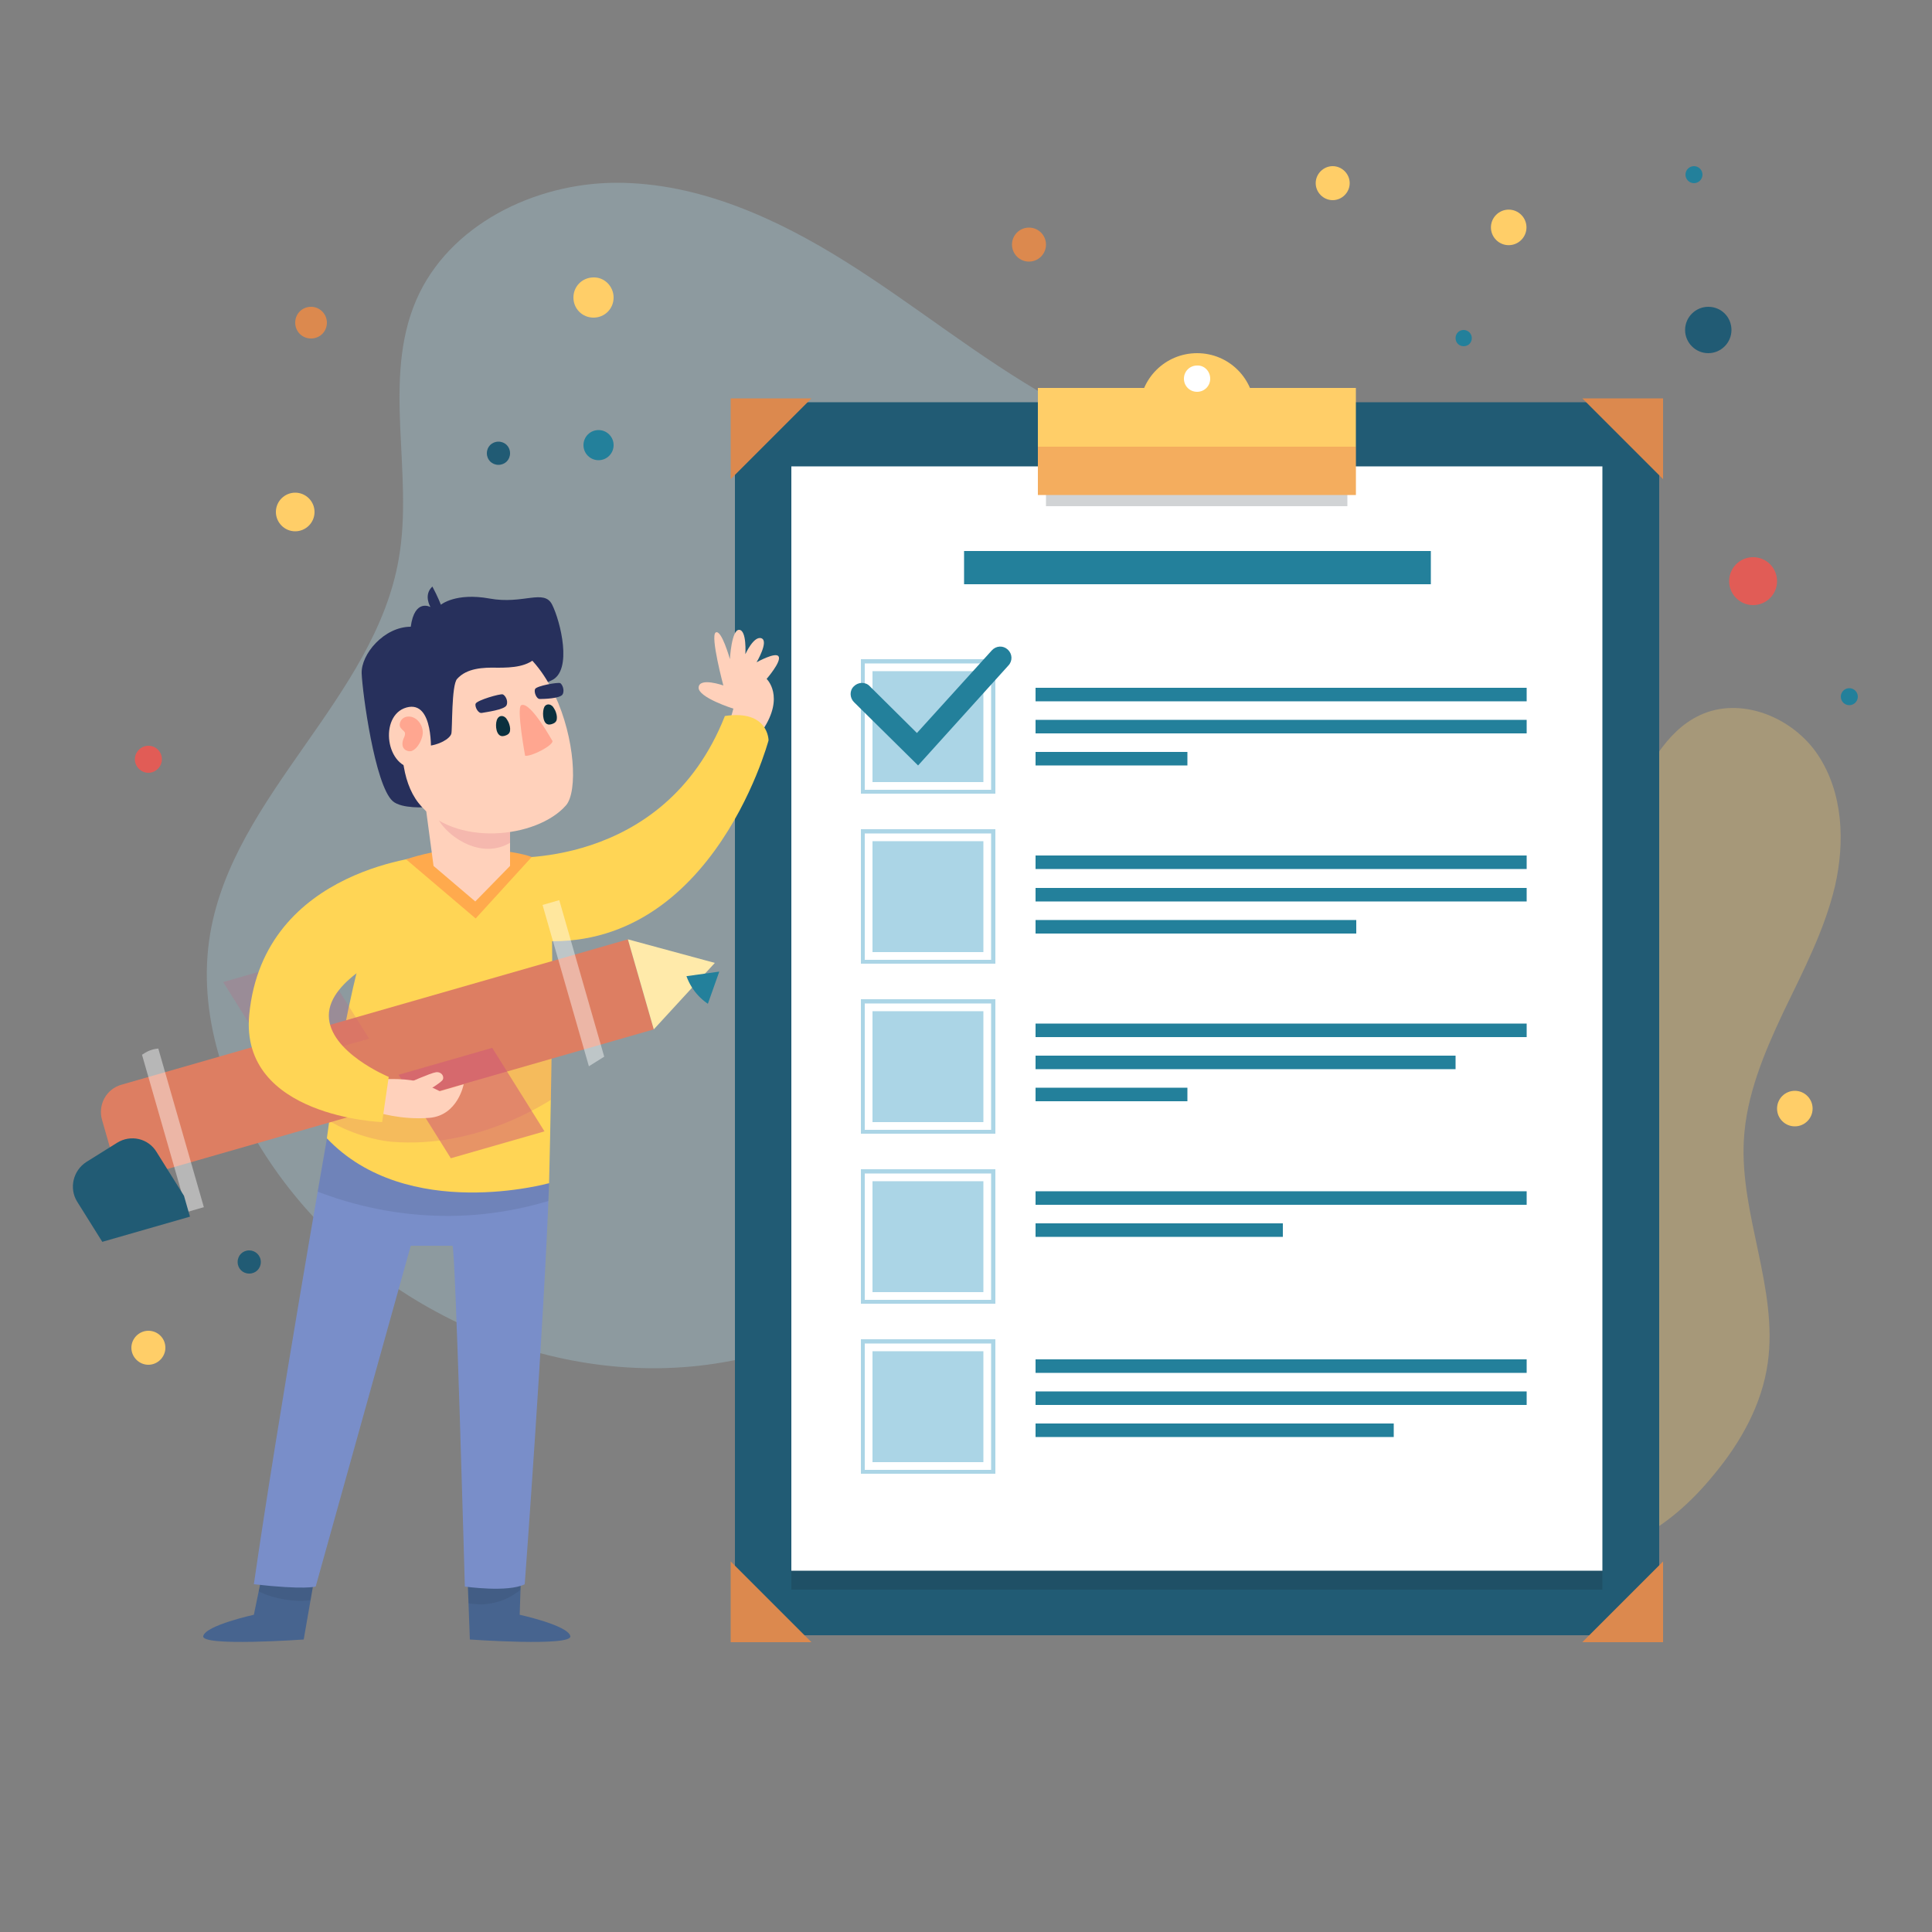 <?xml version="1.0" encoding="utf-8"?>
<!-- Generator: Adobe Illustrator 22.1.0, SVG Export Plug-In . SVG Version: 6.00 Build 0)  -->
<svg version="1.1" xmlns="http://www.w3.org/2000/svg" xmlns:xlink="http://www.w3.org/1999/xlink" x="0px" y="0px"
	 viewBox="0 0 500 500" style="enable-background:new 0 0 500 500;" xml:space="preserve">
<rect x="0" y="0" width="500" height="500" fill="#808080" stroke="none"/>
<style type="text/css">
	.st0{display:none;}
	.st1{display:inline;fill:#FFFFFF;}
	.st2{opacity:0.3;fill:#ABD5E6;}
	.st3{opacity:0.3;fill:#FFCE68;}
	.st4{fill:#215B74;}
	.st5{opacity:0.2;fill:#1D262D;}
	.st6{fill:#FFFFFF;}
	.st7{fill:#DC894E;}
	.st8{fill:#FFCE68;}
	.st9{opacity:0.2;clip-path:url(#XMLID_2_);fill:#CC2A3A;}
	.st10{fill:#ABD5E6;}
	.st11{fill:#23809B;}
	.st12{opacity:0.1;clip-path:url(#XMLID_3_);fill:#1D262D;}
	.st13{opacity:0.1;clip-path:url(#XMLID_4_);fill:#1D262D;}
	.st14{fill:#FFD1BB;}
	.st15{fill:#FFD555;}
	.st16{opacity:0.1;clip-path:url(#XMLID_5_);fill:#1D262D;}
	.st17{opacity:0.2;clip-path:url(#XMLID_6_);fill:#D15579;}
	.st18{fill:#798EC9;}
	.st19{opacity:0.43;clip-path:url(#XMLID_7_);fill:#FFFFFF;}
	.st20{clip-path:url(#XMLID_7_);fill:#215B74;}
	.st21{opacity:0.5;clip-path:url(#XMLID_7_);fill:#D15579;}
	.st22{opacity:0.2;clip-path:url(#XMLID_7_);fill:#D15579;}
	.st23{clip-path:url(#XMLID_8_);fill:#23809B;}
	.st24{fill:#FFAA4D;}
	.st25{fill:#27305C;}
	.st26{opacity:0.2;clip-path:url(#XMLID_9_);fill:#D15579;}
	.st27{fill:#FFA690;}
	.st28{fill:#0A303E;}
	.st29{fill:#E15C56;}
</style>
<g id="BACKGROUND" class="st0">
	<rect class="st1" width="500" height="500"/>
</g>
<g id="OBJECTS">
	<g>
		<path class="st2" d="M315.6,113.6c-15,2.8-30.3-3.1-43.6-10.5c-18.5-10.4-35-24-53-35.3s-38.2-20.5-59.4-20.5
			c-21.2,0-43.5,10.9-51.9,30.4c-8.9,20.7-0.6,44.7-4.5,66.9c-6.2,36-42.7,61-48.8,97c-3.5,20.6,3.8,41.9,15.5,59.2
			c24.8,36.9,71.3,58.8,115.2,52.1c28-4.3,53.5-19.1,74.8-37.8c21.2-18.7,38.7-41.3,56-63.7"/>
		<path class="st3" d="M328.4,373c-5.2-6.2-10.1-12.8-14.5-19.7c-4.2-6.6-8.1-13.6-9.6-21.2c-2.1-10.3,0.2-20.9,3.1-31.1
			c3.3-11.6,7.4-23.1,14.2-33.1c6.8-9.9,16.6-18.2,28.3-21.2c9.5-2.4,19.6-1.2,29.2-3.2c18.6-3.8,33-18.9,42.3-35.5
			c4.9-8.7,9.5-18.7,18.5-22.9c10.6-5,24.1,0.5,30.6,10.3c6.5,9.8,7,22.5,4.4,33.9c-2.7,11.4-8.2,21.9-13.3,32.5
			c-5,10.6-9.7,21.7-10.3,33.4c-1,19.3,8.9,38.3,6.2,57.5c-1.5,10.8-7,20.6-14,29c-5.7,7-12.6,13.2-20.8,17.1
			c-12.2,5.8-26.6,6.1-39.6,2.6c-13.1-3.5-24.9-10.6-35.5-19"/>
		<g>
			<g>
				<g>
					<rect x="190.2" y="104.1" class="st4" width="239.2" height="319.1"/>
					<rect x="204.8" y="125.6" class="st5" width="209.9" height="285.8"/>
					<rect x="204.8" y="120.7" class="st6" width="209.9" height="285.8"/>
					<polygon class="st7" points="189.1,124 189.1,103.1 210,103.1 					"/>
					<polygon class="st7" points="430.4,124 430.4,103.1 409.5,103.1 					"/>
					<polygon class="st7" points="189.1,404.1 189.1,425 210,425 					"/>
					<polygon class="st7" points="430.4,404.1 430.4,425 409.5,425 					"/>
				</g>
				<path class="st8" d="M309.8,112L309.8,112c-8.3,0-14.9,3.8-14.9-4.4v-1.3c0-8.3,6.7-14.9,14.9-14.9h0c8.3,0,14.9,6.7,14.9,14.9
					v1.3C324.7,115.8,318,112,309.8,112z"/>
				<rect x="270.7" y="124" class="st5" width="78" height="7"/>
				<g>
					<defs>
						<rect id="XMLID_21_" x="268.6" y="100.4" width="82.3" height="27.7"/>
					</defs>
					<use xlink:href="#XMLID_21_"  style="overflow:visible;fill:#FFCE68;"/>
					<clipPath id="XMLID_2_">
						<use xlink:href="#XMLID_21_"  style="overflow:visible;"/>
					</clipPath>
					<rect x="260.4" y="115.6" class="st9" width="100.9" height="15.9"/>
				</g>
				<g>
					<g>
						<rect x="225.8" y="173.7" class="st10" width="28.7" height="28.7"/>
						<path class="st10" d="M257.6,205.4h-34.8v-34.8h34.8V205.4z M223.8,204.4h32.7v-32.7h-32.7V204.4z"/>
					</g>
					<g>
						<rect x="225.8" y="217.7" class="st10" width="28.7" height="28.7"/>
						<path class="st10" d="M257.6,249.4h-34.8v-34.8h34.8V249.4z M223.8,248.4h32.7v-32.7h-32.7V248.4z"/>
					</g>
					<g>
						<rect x="225.8" y="261.7" class="st10" width="28.7" height="28.7"/>
						<path class="st10" d="M257.6,293.4h-34.8v-34.8h34.8V293.4z M223.8,292.4h32.7v-32.7h-32.7V292.4z"/>
					</g>
					<path class="st11" d="M237.6,198.1L221,181.7c-1.1-1.1-1.2-3,0-4.1c1.1-1.1,3-1.2,4.1,0l12.2,12.1l19.4-21.4
						c1.1-1.2,2.9-1.3,4.1-0.2c1.2,1.1,1.3,2.9,0.2,4.1L237.6,198.1z"/>
					<g>
						<rect x="225.8" y="305.7" class="st10" width="28.7" height="28.7"/>
						<path class="st10" d="M257.6,337.4h-34.8v-34.8h34.8V337.4z M223.8,336.4h32.7v-32.7h-32.7V336.4z"/>
					</g>
					<g>
						<rect x="225.8" y="349.7" class="st10" width="28.7" height="28.7"/>
						<path class="st10" d="M257.6,381.4h-34.8v-34.8h34.8V381.4z M223.8,380.4h32.7v-32.7h-32.7V380.4z"/>
					</g>
					<g>
						<rect x="268" y="178" class="st11" width="127.1" height="3.5"/>
						<rect x="268" y="186.3" class="st11" width="127.1" height="3.5"/>
						<rect x="268" y="194.6" class="st11" width="39.3" height="3.5"/>
					</g>
					<g>
						<rect x="268" y="221.4" class="st11" width="127.1" height="3.5"/>
						<rect x="268" y="229.8" class="st11" width="127.1" height="3.5"/>
						<rect x="268" y="238.1" class="st11" width="83" height="3.5"/>
					</g>
					<g>
						<rect x="268" y="264.9" class="st11" width="127.1" height="3.5"/>
						<rect x="268" y="273.2" class="st11" width="108.7" height="3.5"/>
						<rect x="268" y="281.5" class="st11" width="39.3" height="3.5"/>
					</g>
					<g>
						<rect x="268" y="308.3" class="st11" width="127.1" height="3.5"/>
						<rect x="268" y="316.6" class="st11" width="64" height="3.5"/>
					</g>
					<g>
						<rect x="268" y="351.8" class="st11" width="127.1" height="3.5"/>
						<rect x="268" y="360.1" class="st11" width="127.1" height="3.5"/>
						<rect x="268" y="368.4" class="st11" width="92.7" height="3.5"/>
					</g>
				</g>
				<rect x="249.5" y="142.6" class="st11" width="120.8" height="8.6"/>
				<path class="st6" d="M313.2,98c0,1.9-1.5,3.4-3.4,3.4c-1.9,0-3.4-1.5-3.4-3.4c0-1.9,1.5-3.4,3.4-3.4
					C311.7,94.5,313.2,96.1,313.2,98z"/>
			</g>
		</g>
		<g>
			<g>
				<defs>
					<path id="XMLID_23_" d="M67.7,408.2l-2,9.7c0,0-12.4,2.7-13.1,5.5c-0.7,2.8,26,0.9,26,0.9l2.8-16.1"/>
				</defs>
				<use xlink:href="#XMLID_23_"  style="overflow:visible;fill:#47648F;"/>
				<clipPath id="XMLID_3_">
					<use xlink:href="#XMLID_23_"  style="overflow:visible;"/>
				</clipPath>
				<path class="st12" d="M63.5,403.9c-0.8,0.6-1.2,1.7-1,2.7c0.1,1,0.6,1.9,1.3,2.7c1.6,1.9,3.9,3.1,6.3,3.8c2.2,0.7,4.6,1.1,7,1.2
					c2.9,0.1,6-0.5,8.3-2.3s3.4-5.3,2-7.8c-0.8-1.4-2.2-2.3-3.6-3.1c-2.6-1.3-5.4-2.2-8.2-2.6"/>
			</g>
			<g>
				<defs>
					<path id="XMLID_66_" d="M134.8,408.2l-0.3,9.7c0,0,12.4,2.7,13.1,5.5c0.7,2.8-26,0.9-26,0.9l-0.6-16.1"/>
				</defs>
				<use xlink:href="#XMLID_66_"  style="overflow:visible;fill:#47648F;"/>
				<clipPath id="XMLID_4_">
					<use xlink:href="#XMLID_66_"  style="overflow:visible;"/>
				</clipPath>
				<path class="st13" d="M121.6,403.1c-1.9,1.1-3.5,2.7-4.6,4.5c-0.6,1-1.1,2.1-1.1,3.3c0,1.2,0.4,2.4,1.3,3.1
					c0.6,0.4,1.3,0.6,2,0.7c1.4,0.2,4.6,0.6,6,0.5c4-0.4,6.5-1.4,9.7-3.9c3.7-2.9,5.1-8.4,3.3-12.8"/>
			</g>
			<g>
				<path class="st14" d="M189.8,183.4c0,0-9.2-2.9-9-5.5c0.2-2.7,6.4-0.5,6.4-0.5s-3.4-12.7-2-13.7c1.5-1,3.7,6.9,3.7,6.9
					s0.4-7.7,2.4-7.6c2,0.1,1.6,6.3,1.6,6.3s2.2-4.9,4.2-4.1c1.9,0.8-1.3,6.2-1.3,6.2s5-2.8,5.7-1.5c0.8,1.3-3.1,5.8-3.1,5.8
					s4.8,4.5-1,13.2c-1.6-0.7-6.1-2.8-8.5-2.3L189.8,183.4z"/>
				<path class="st15" d="M130.2,221.9c0,0,41.5,3.7,57.4-36.6c11.3-1.7,11.3,6.3,11.3,6.3s-15.7,59-64.5,51.3"/>
				<g>
					<defs>
						<path id="XMLID_22_" d="M84.6,294.7c0,0-12.7,72.2-18.9,115.3c13.2,1.5,16,0.6,16,0.6l24.6-88.2c0,0,6.7,0,10.8,0
							c0.8,0.9,3.2,88.2,3.2,88.2s11.1,1.6,15.5-0.6c0,0,5-67.2,6.3-103.7L84.6,294.7z"/>
					</defs>
					<use xlink:href="#XMLID_22_"  style="overflow:visible;fill:#798EC9;"/>
					<clipPath id="XMLID_5_">
						<use xlink:href="#XMLID_22_"  style="overflow:visible;"/>
					</clipPath>
					<path class="st16" d="M59.1,295.5c18,13.8,41.2,20.7,63.8,18.9c22.6-1.8,44.4-12.2,60-28.7c-38.7-2.8-78.7-5.1-115.4,7.7"/>
				</g>
				<g>
					<defs>
						<path id="XMLID_65_" d="M119.8,220.3c0,0-14,0.8-17.8,4.5c-3.9,3.7-12.2,29.2-17.4,69.8c20.8,21.9,57.5,11.6,57.5,11.6
							s1.9-74-0.1-77.7C138.3,221.4,119.8,220.3,119.8,220.3z"/>
					</defs>
					<use xlink:href="#XMLID_65_"  style="overflow:visible;fill:#FFD555;"/>
					<clipPath id="XMLID_6_">
						<use xlink:href="#XMLID_65_"  style="overflow:visible;"/>
					</clipPath>
					<path class="st17" d="M101.5,295.5c21.6,1.7,39.7-9.2,47.5-15.3c1.5-1.2,3.7-1.3,5.2-2.6c1.5-1.3,2.5-3.2,2.1-5.1
						c-0.6-3-4.1-4.2-7.1-4.8c-14.3-2.7-29-1.7-43.1,1.4c-6.3,1.4-34.9,5.9-25.2,17.4C85.1,291.5,95.3,295,101.5,295.5z"/>
				</g>
				<path class="st18" d="M142.2,306.3"/>
			</g>
			<g>
				<g>
					<defs>
						<path id="XMLID_63_" d="M29,298.9l-2.6-9.1c-1.1-3.9,1.1-8,5.1-9.1l131-37.6l6.7,23.3L38.2,304
							C34.3,305.1,30.2,302.8,29,298.9z"/>
					</defs>
					<use xlink:href="#XMLID_63_"  style="overflow:visible;fill:#DD7E62;"/>
					<clipPath id="XMLID_7_">
						<use xlink:href="#XMLID_63_"  style="overflow:visible;"/>
					</clipPath>
					
						<rect x="124" y="255.8" transform="matrix(0.276 0.961 -0.961 0.276 356.337 43.192)" class="st19" width="51" height="4.5"/>
					
						<rect x="18" y="286.2" transform="matrix(0.276 0.961 -0.961 0.276 308.753 167.119)" class="st19" width="51" height="4.5"/>
					
						<rect x="-1" y="277" transform="matrix(0.276 0.961 -0.961 0.276 301.563 190.366)" class="st20" width="51" height="36.5"/>
					
						<rect x="92.4" y="205.3" transform="matrix(0.276 0.961 -0.961 0.276 354.842 109.741)" class="st21" width="24.5" height="170.1"/>
					
						<rect x="82.6" y="171.1" transform="matrix(0.276 0.961 -0.961 0.276 314.866 94.391)" class="st22" width="24.5" height="170.1"/>
				</g>
				<g>
					<defs>
						<polygon id="XMLID_64_" points="162.5,243.1 185,249.2 169.2,266.4 						"/>
					</defs>
					<use xlink:href="#XMLID_64_"  style="overflow:visible;fill:#FFEAAA;"/>
					<clipPath id="XMLID_8_">
						<use xlink:href="#XMLID_64_"  style="overflow:visible;"/>
					</clipPath>
					
						<ellipse transform="matrix(0.92 -0.392 0.392 0.92 -81.74 94.707)" class="st23" cx="191.3" cy="247.8" rx="14.6" ry="14.6"/>
				</g>
			</g>
			<path class="st14" d="M99.2,279.3c0,0,6.9-0.4,10,1c3.1,1.3,4.6,2.1,4.6,2.1l6.2-1.8c0,0-1.5,8.1-8.9,8.7
				c-7.4,0.6-13.7-1.5-13.7-1.5L99.2,279.3z"/>
			<path class="st15" d="M111.8,221.4c0,0-43.6,2.7-47.3,41.2c-2.5,26.5,34.4,27.8,34.4,27.8l1.7-11.7c0,0-15.5-6.4-15.5-15.9
				c0-9.5,16.8-16.5,16.8-16.5L111.8,221.4z"/>
			<path class="st24" d="M120.3,219.7c-7.7,0-15.2,2.7-15.2,2.7l18,15.3l14.5-15.9C137.7,221.8,132.7,219.7,120.3,219.7z"/>
			<path class="st25" d="M110.4,208.9c0,0-6.5,0.5-8.8-1.6c-4.6-4.2-7.8-28-8-33c-0.2-5,5.8-12.1,12.7-12.1c1-7.4,5.1-5.1,5.1-5.1
				s-1.9-3.1,0.5-5.3c1.4,2.6,2.2,4.7,2.2,4.7s3.8-3.2,12.6-1.6c8.7,1.6,14.1-2.6,16.2,1.6c2.1,4.2,5.4,17.1-0.2,19.6
				C137,178.5,107.8,193.9,110.4,208.9z"/>
			<g>
				<defs>
					<polyline id="XMLID_24_" points="109.4,203.1 112.2,224.1 123,233.3 132,224.1 132,210.6 					"/>
				</defs>
				<use xlink:href="#XMLID_24_"  style="overflow:visible;fill:#FFD1BB;"/>
				<clipPath id="XMLID_9_">
					<use xlink:href="#XMLID_24_"  style="overflow:visible;"/>
				</clipPath>
				<path class="st26" d="M119,192.8c-2.6,0.1-4.9,1.9-6.1,4.2s-1.4,5-1.3,7.6c0.1,2.1,0.4,4.2,1.2,6.2c1,2.4,2.9,4.4,5,5.9
					c2.8,2,6.3,3.3,9.8,2.9s6.8-2.5,8.1-5.7c1.4-3.6,0.1-7.8-2-11c-2.4-3.7-6.1-6.8-10.5-7.7c-1.9-0.4-4-0.3-5.4,1.1"/>
			</g>
			<path class="st14" d="M113.4,166.4c-7.2,3.1-14.1,29.9-5.1,41.4c9,11.5,30.6,9.3,38.2,0.6C152.6,201.2,143.6,153.5,113.4,166.4z"
				/>
			<path class="st27" d="M134.9,182.5c-1.3,0.6,1,13.1,1,13.1c1.7,0.2,7.1-2.6,7.1-3.8C143,191.9,137.3,181.4,134.9,182.5z"/>
			<path class="st25" d="M99.4,193.8c0.1-2.1,1.9-3.7,3.8-4.6c1.9-0.9,4.9,4,7,3.9c3.4-0.2,6.2-1.9,6.6-3.2c0.3-1,0-12.6,1.5-14.2
				c2.5-2.8,6.7-3,10.5-2.9c3.7,0,8-0.2,10.4-3.1c0.5-0.7,1-1.5,1.1-2.3c0.2-1.3-0.4-2.7-1.2-3.8c-2.8-3.8-7.9-5-12.5-4.8
				c-7.6,0.4-14.8,4.2-19.7,10c-4.9,5.8-7.5,13.4-7.6,20.9"/>
			<path class="st14" d="M111.5,195.1c0,0,0.9-14-6.3-12c-7.2,2-5.5,16.1,2.7,15.8"/>
			<path class="st25" d="M123.1,182.1c-0.3,0.7,0.6,2.6,1.6,2.4c1-0.2,5.9-0.8,6.4-2c0.5-1.2-0.4-2.6-1-2.8
				C129.4,179.5,123.5,181.2,123.1,182.1z"/>
			<path class="st25" d="M138.5,178.3c-0.4,0.7,0.3,2.6,1.2,2.6c0.9,0,5.3-0.1,5.9-1.2c0.6-1.1-0.1-2.6-0.6-2.9
				C144.4,176.5,138.9,177.5,138.5,178.3z"/>
			<path class="st28" d="M129.5,190.4c0.4,0.2,0.8,0.1,1.2,0c0.6-0.2,1.2-0.5,1.3-1.3c0.1-0.7-0.1-1.5-0.4-2.2
				c-0.2-0.4-0.4-0.7-0.6-1c-0.7-0.8-1.7-0.8-2.2,0C128.1,186.9,128.2,189.8,129.5,190.4z"/>
			<path class="st28" d="M141.6,187.4c0.4,0.2,0.8,0.1,1.2,0c0.6-0.2,1.2-0.5,1.3-1.3c0.1-0.7-0.1-1.5-0.4-2.2
				c-0.2-0.4-0.4-0.7-0.6-1c-0.7-0.8-1.7-0.8-2.2,0C140.3,184,140.4,186.9,141.6,187.4z"/>
			<path class="st27" d="M109.4,189.2c-0.1-1.4-1-2.8-2.2-3.4c-0.9-0.5-2.1-0.5-2.9,0.1c-0.8,0.6-1.2,1.9-0.5,2.6
				c0.3,0.4,0.8,0.7,1,1.1c0.1,0.5-0.1,1-0.3,1.4c-0.4,0.9-0.6,2.2,0.2,2.9c0.4,0.4,1.1,0.6,1.7,0.5
				C108.1,193.9,109.6,191,109.4,189.2z"/>
			<path class="st14" d="M105.6,280.3c0,0,5.8-2.6,7.2-2.8c1.5-0.2,2.2,1.1,1.8,1.9c-0.4,0.8-4.5,3.2-4.5,3.2"/>
		</g>
		<g>
			<circle class="st29" cx="453.7" cy="150.4" r="6.2"/>
			<path class="st4" d="M448.1,85.4c0,3.3-2.7,6-6,6c-3.3,0-6-2.7-6-6c0-3.3,2.7-6,6-6C445.5,79.4,448.1,82.1,448.1,85.4z"/>
			<path class="st8" d="M393.7,55.6c1.8,1.8,1.8,4.7,0,6.5c-1.8,1.8-4.7,1.8-6.5,0c-1.8-1.8-1.8-4.7,0-6.5
				C389,53.8,391.9,53.8,393.7,55.6z"/>
			<circle class="st8" cx="464.5" cy="286.9" r="4.6"/>
			<path class="st8" d="M349.3,47.4c0,2.4-2,4.4-4.4,4.4c-2.4,0-4.4-2-4.4-4.4c0-2.4,2-4.4,4.4-4.4C347.3,43,349.3,45,349.3,47.4z"
				/>
			<path class="st8" d="M42.8,348.8c0,2.4-2,4.4-4.4,4.4c-2.4,0-4.4-2-4.4-4.4c0-2.4,2-4.4,4.4-4.4
				C40.8,344.4,42.8,346.3,42.8,348.8z"/>
			<path class="st11" d="M380.9,87.5c0,1.2-0.9,2.1-2.1,2.1c-1.2,0-2.1-0.9-2.1-2.1c0-1.2,0.9-2.1,2.1-2.1
				C379.9,85.4,380.9,86.3,380.9,87.5z"/>
			<circle class="st11" cx="438.4" cy="45.2" r="2.2"/>
			<circle class="st11" cx="478.6" cy="180.3" r="2.2"/>
			<circle class="st7" cx="266.3" cy="63.3" r="4.4"/>
			<circle class="st11" cx="154.9" cy="115.2" r="3.9"/>
			<path class="st8" d="M158.8,77c0,2.9-2.3,5.2-5.2,5.2c-2.9,0-5.2-2.3-5.2-5.2s2.3-5.2,5.2-5.2C156.4,71.7,158.8,74.1,158.8,77z"
				/>
			<path class="st8" d="M81.4,132.5c0,2.8-2.3,5-5,5c-2.8,0-5-2.3-5-5c0-2.8,2.3-5,5-5C79.1,127.5,81.4,129.7,81.4,132.5z"/>
			<path class="st4" d="M132,117.3c0,1.7-1.3,3-3,3c-1.7,0-3-1.3-3-3c0-1.7,1.3-3,3-3C130.7,114.3,132,115.6,132,117.3z"/>
			<path class="st4" d="M67.5,326.6c0,1.7-1.3,3-3,3c-1.7,0-3-1.3-3-3c0-1.7,1.3-3,3-3C66.1,323.6,67.5,324.9,67.5,326.6z"/>
			<path class="st7" d="M84.6,83.5c0,2.3-1.8,4.1-4.1,4.1c-2.3,0-4.1-1.8-4.1-4.1c0-2.3,1.8-4.1,4.1-4.1
				C82.8,79.4,84.6,81.3,84.6,83.5z"/>
			<path class="st29" d="M41.9,196.5c0,1.9-1.6,3.5-3.5,3.5c-1.9,0-3.5-1.6-3.5-3.5c0-1.9,1.6-3.5,3.5-3.5
				C40.4,193,41.9,194.6,41.9,196.5z"/>
		</g>
	</g>
</g>
<g id="DESIGNED_BY_FREEPIK" class="st0">
</g>
</svg>
